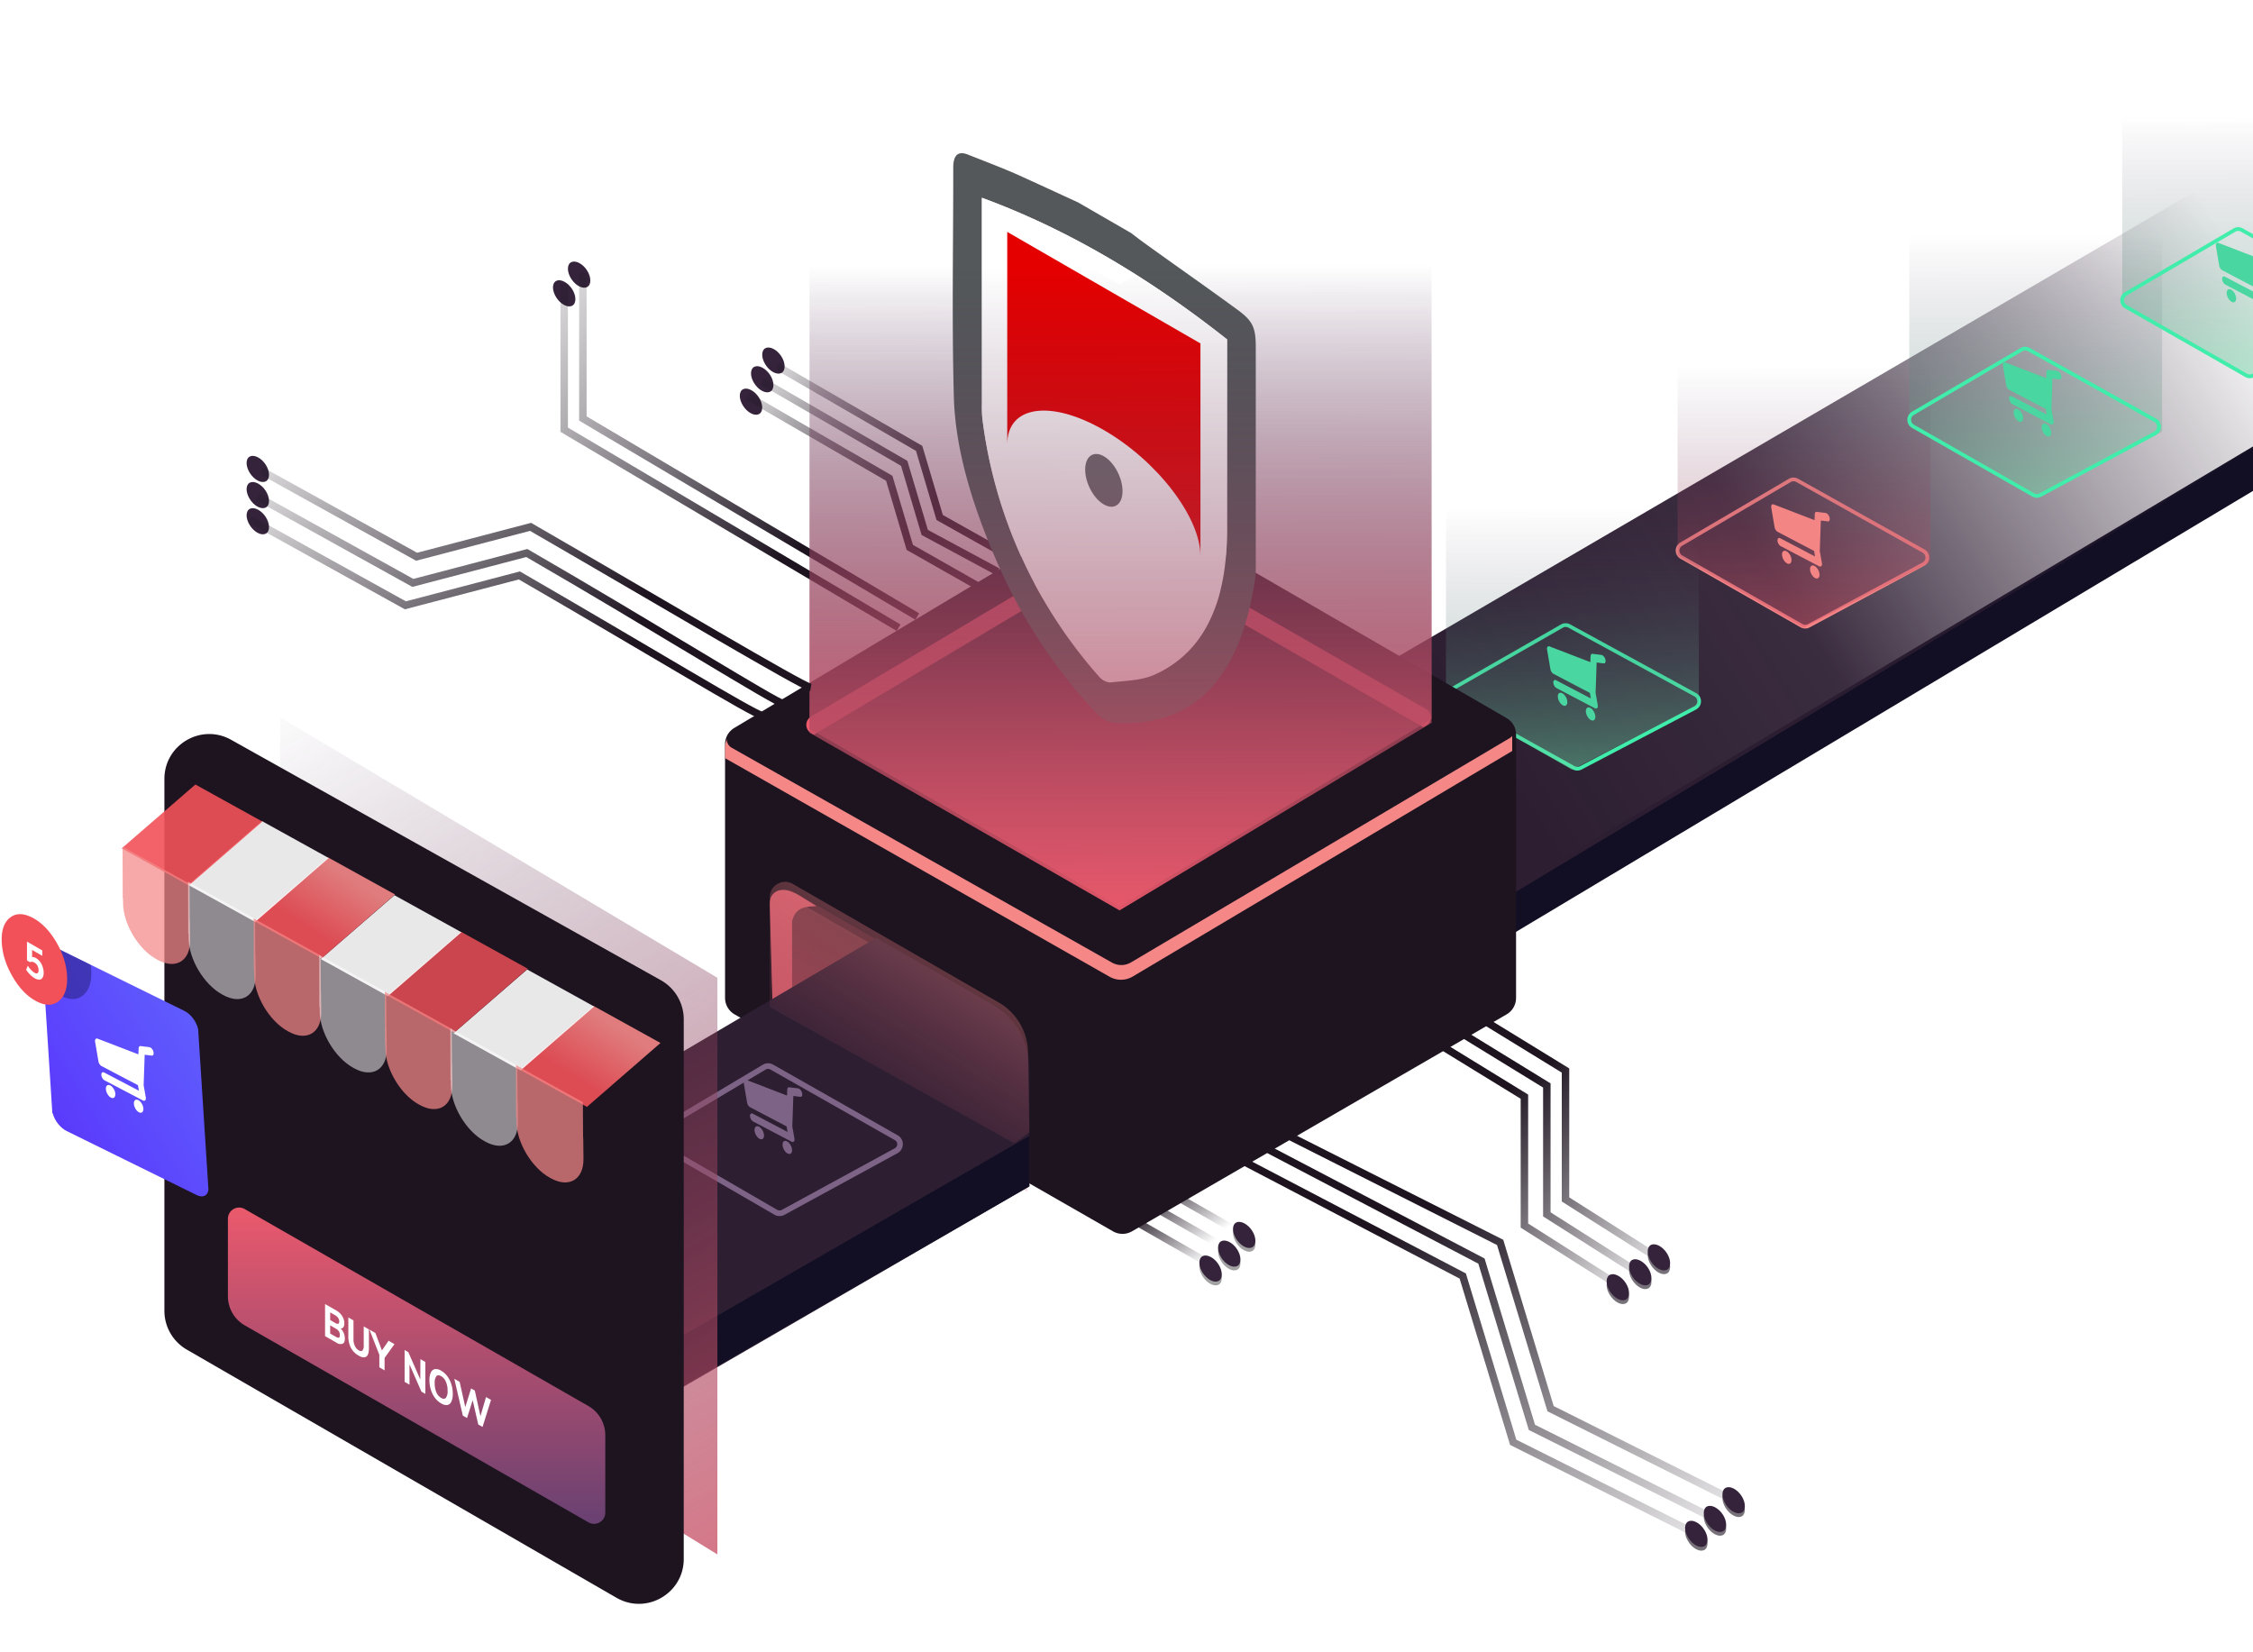 <svg width="603" height="442" viewBox="0 0 603 442" fill="none" xmlns="http://www.w3.org/2000/svg"><path fill-rule="evenodd" clip-rule="evenodd" d="M66 137.937c0 1.705 1.343 3.836 3 4.689 1.657.852 3 .213 3-1.563s-1.343-3.837-3-4.689c-1.657-.852-3-.213-3 1.563zm0-7c0 1.705 1.343 3.836 3 4.689 1.657.852 3 .213 3-1.563s-1.343-3.837-3-4.689c-1.657-.852-3-.213-3 1.563zm0-7c0 1.705 1.343 3.836 3 4.689 1.657.852 3 .213 3-1.563s-1.343-3.837-3-4.689c-1.657-.852-3-.213-3 1.563zm82-47c0 1.706 1.343 3.836 3 4.69 1.657.851 3 .212 3-1.564s-1.343-3.837-3-4.69c-1.657-.851-3-.212-3 1.564zm4-5c0 1.706 1.343 3.836 3 4.69 1.657.851 3 .212 3-1.564s-1.343-3.837-3-4.69c-1.657-.851-3-.212-3 1.564zm46 34c0 1.705 1.343 3.836 3 4.689 1.657.852 3 .213 3-1.563s-1.343-3.837-3-4.689c-1.657-.852-3-.213-3 1.563zm3-6c0 1.705 1.343 3.836 3 4.689 1.657.852 3 .213 3-1.563s-1.343-3.837-3-4.69c-1.657-.851-3-.212-3 1.564zm3-5c0 1.706 1.343 3.836 3 4.69 1.657.851 3 .212 3-1.564s-1.343-3.837-3-4.69c-1.657-.851-3-.212-3 1.564z" fill="#34233A"/><path d="M634 112.832V101L383 250.653V263l251-150.168z" fill="#120F24"/><path d="M628.992 27L349 190.4l34.555 61.6L642 96.585 628.992 27z" fill="url(#paint0_linear)"/><path d="M453.716 185.928l-33.726-18.393a2.001 2.001 0 00-1.951.02l-28.964 16.576c-1.351.773-1.339 2.726.021 3.483l32.083 17.86a2 2 0 001.901.024l30.607-16.043c1.416-.742 1.432-2.762.029-3.527z" stroke="#40EDAB"/><path d="M514.817 147.47l-33.808-18.91a1.998 1.998 0 00-1.988.02l-29.041 17.046c-1.326.779-1.315 2.7.02 3.462l32.161 18.362a1.997 1.997 0 001.938.025l30.689-16.498c1.391-.748 1.407-2.736.029-3.507z" stroke="#F38586"/><path d="M211.731 200.83l77.473 43.758a4.964 4.964 0 004.971-.051l77.156-45.68c1.638-.969 1.621-3.345-.031-4.29l-77.083-44.129a4.966 4.966 0 00-5.002.041l-77.531 46.055c-1.64.975-1.614 3.358.047 4.296z" fill="#1D1420"/><path opacity=".5" d="M387 186.672v-78.169l33.728 18.898L454.671 107v81.5L420.728 206 387 186.672z" fill="url(#paint1_linear)"/><path opacity=".5" d="M449 148.672V70.503l33.728 18.898L516.671 69v81.5L482.728 168 449 148.672z" fill="url(#paint2_linear)"/><g opacity=".5" filter="url(#filter0_f)"><path d="M511 113.672V35.503l33.728 18.898L578.671 34v81.5L544.728 133 511 113.672z" fill="url(#paint3_linear)"/></g><g opacity=".5" filter="url(#filter1_f)"><path d="M568 81.672V3.504l33.728 18.898L635.671 2v81.5L601.728 101 568 81.672z" fill="url(#paint4_linear)"/></g><path d="M200 106l38 22 5.5 18.5L262 157" stroke="url(#paint5_linear)" stroke-width="2"/><path d="M204 102l38 22 5.5 18.5L267 153" stroke="url(#paint6_linear)" stroke-width="2"/><path d="M208 98l38 22 5.5 18.5L272 150" stroke="url(#paint7_linear)" stroke-width="2"/><path d="M240.5 168L151 115V76" stroke="url(#paint8_linear)" stroke-width="2"/><path d="M245.5 165L156 112V73" stroke="url(#paint9_linear)" stroke-width="2"/><path d="M194.055 199.188v67.867c0 1.829.979 3.517 2.565 4.427l101.267 58.056a5.103 5.103 0 005.095-.011l100.234-58.042a5.101 5.101 0 002.546-4.415v-70.486c0-1.82-.97-3.503-2.546-4.415l-100.179-58.01a5.102 5.102 0 00-5.177.037l-101.322 60.613a5.102 5.102 0 00-2.483 4.379z" fill="#1D1420"/><path d="M296.974 261.401l-102.919-58.496v-2.913c0-1.751.988-3.353 2.554-4.139l206.848-2.565 1.277 3.526v4.168l-101.563 60.359a6.166 6.166 0 01-6.197.06z" fill="#F58787"/><path d="M195.833 200.117l101.77 57.492a5.098 5.098 0 005.109-.052l101.336-60.007c1.682-.996 1.664-3.437-.033-4.409l-101.26-57.981a5.102 5.102 0 00-5.141.042l-101.829 60.501c-1.685 1.001-1.659 3.45.048 4.414z" fill="#1D1420"/><path fill-rule="evenodd" clip-rule="evenodd" d="M217.82 196.625l-.725-.411c-1.702-.965-1.729-3.409-.048-4.411l79.974-47.669a5.102 5.102 0 015.154-.041l79.512 45.674c1.693.972 1.711 3.408.032 4.405l-.766.455-78.778-45.252a5.102 5.102 0 00-5.154.041l-79.201 47.209z" fill="#EE5A6C"/><path d="M216.665 195.067V28.857l82.979 46.493 83.508-50.192v167.267l-83.508 50.193-82.979-47.551z" fill="url(#paint10_linear)"/><path d="M288.51 54.15l14.22 8.21c1.16.88 2.32 1.8 3.48 2.63 8.32 6 16.66 11.81 25 17.91 4.17 3.06 4.89 4.81 4.89 10.19v57.68a29.219 29.219 0 01-.17 4.13c-4 26.92-16.52 39.9-37.84 38.54a7.4 7.4 0 01-4.42-2.33 140.989 140.989 0 01-27.14-41.44c-6.35-14.67-10.86-29.52-11.24-43.47-.56-20.7-.14-40.88-.16-61.3 0-3.4 1.29-4.55 3.87-3.55 4.15 1.64 8.29 3.22 12.45 5 5.66 2.53 11.36 5.2 17.06 7.8zm39.91 36.68C306.46 73.49 284.75 61 262.8 52.93v55.23a29.52 29.52 0 00.14 4A127.78 127.78 0 00294.06 181a4.438 4.438 0 003 1.68c4.07-.48 8.4-.49 12-2.11 12.32-5.57 19.36-17.94 19.35-38.77v-47c.01-1.33.01-2.6.01-3.97z" fill="#54585A"/><path d="M328.42 90.83v50.97c0 20.83-7 33.16-19.36 38.75-3.58 1.62-7.9 1.63-12 2.11a4.456 4.456 0 01-3-1.68 127.782 127.782 0 01-31.12-68.86 29.514 29.514 0 01-.14-4V52.93c21.95 8.07 43.66 20.56 65.62 37.9z" fill="#fff"/><path d="M321.29 91.91v56.88c0-10.36-11.57-25.45-25.85-33.69-14.28-8.24-25.86-6.53-25.86 3.83V62.06l51.71 29.85z" fill="#E50000"/><path d="M295.44 135c2.75 1.59 5 0 5-3.56s-2.24-7.74-5-9.33c-2.76-1.59-5 0-5 3.56s2.24 7.77 5 9.33z" fill="#696B6D"/><g filter="url(#filter2_f)"><path d="M216.665 196.095V29.623l82.979 46.494 83.508-50.192v167.528l-83.508 50.193-82.979-47.551z" fill="url(#paint11_linear)"/></g><path d="M206.177 242.356l.838 34.917L274.5 316l.388-32.057a15.722 15.722 0 00-7.875-13.815l-54.636-31.457c-2.797-1.61-6.278.459-6.2 3.685z" fill="url(#paint12_linear)"/><g opacity=".2" filter="url(#filter3_f)"><path d="M206.177 244.356l.838 34.917L275 319v-33.184a15.72 15.72 0 00-7.877-13.624l-54.746-31.521c-2.797-1.61-6.278.459-6.2 3.685z" fill="url(#paint13_linear)"/></g><path d="M212 246.5c1-4 4-3.833 6.5-4l-4-2.5c-4.473-2.875-6.905-1.901-7.957-.288-.51.781-.53 1.76-.504 2.693L207 277.5l5 2.5v-33.5z" fill="#CA5968"/><path fill-rule="evenodd" clip-rule="evenodd" d="M474.184 135.128c-.131.15-.171.39-.122.72l.889 5.207c.035.265.135.521.3.767.166.246.348.422.547.526l9.728 5.1.256 1.483-9.271-4.861c-.222-.117-.411-.117-.566-.003-.155.115-.225.321-.212.618.014.297.107.589.28.875.173.287.371.488.593.605l10.255 5.376c.246.129.451.113.615-.047.152-.167.204-.423.154-.768l-.578-3.261.28-8.162 1.862.237c.218.027.371-.059.459-.26.088-.2.097-.457.025-.77a1.96 1.96 0 00-.44-.829c-.211-.233-.419-.368-.627-.405l-2.378-.29a.375.375 0 00-.363.137c-.092.111-.145.264-.159.46l-.063 1.62L474.727 135c-.245-.085-.426-.041-.543.128zm11.456 16.339c-.351-.184-.642-.185-.874-.002-.231.183-.337.498-.317.943.02.446.161.893.421 1.341.261.448.567.764.918.949.351.184.642.181.874-.01.231-.19.336-.508.316-.954-.021-.446-.161-.889-.42-1.33-.261-.44-.566-.753-.918-.937zm-8.371-3.933c.231-.182.523-.182.874.002s.657.496.918.937c.259.441.4.885.42 1.33.02.446-.085.764-.317.954-.231.191-.522.194-.874.01-.351-.184-.657-.5-.917-.949-.261-.448-.401-.895-.421-1.341-.02-.445.085-.76.317-.943z" fill="#F38585"/><g filter="url(#filter4_f)"><path fill-rule="evenodd" clip-rule="evenodd" d="M536.184 97.129c-.131.149-.171.389-.122.719l.889 5.207c.035.265.135.521.3.767.166.246.348.422.547.526l9.728 5.1.256 1.483-9.271-4.861c-.222-.117-.411-.117-.566-.003-.155.115-.225.321-.212.618.014.297.107.589.28.875.173.287.371.488.593.605l10.255 5.376c.246.129.451.113.615-.047.152-.167.204-.423.154-.768l-.578-3.261.28-8.162 1.862.237c.218.027.371-.059.459-.26.088-.2.097-.457.025-.77a1.957 1.957 0 00-.44-.829c-.211-.233-.419-.368-.627-.405l-2.378-.29a.376.376 0 00-.363.137c-.092.111-.145.264-.159.46l-.063 1.62L536.727 97c-.245-.085-.426-.041-.543.129zm11.456 16.338c-.351-.184-.642-.185-.874-.002-.231.183-.337.498-.317.943.02.446.161.893.421 1.341.261.448.567.764.918.949.351.184.642.181.874-.01.231-.19.336-.508.316-.954-.021-.446-.161-.889-.42-1.33-.261-.44-.566-.753-.918-.937zm-8.371-3.933c.231-.182.523-.182.874.002s.657.496.918.937c.259.441.4.885.42 1.33.02.446-.085.764-.317.954-.231.191-.522.194-.874.01-.351-.184-.657-.5-.917-.949-.261-.448-.401-.895-.421-1.341-.02-.445.085-.76.317-.943z" fill="#49D6A0"/></g><g filter="url(#filter5_f)"><path fill-rule="evenodd" clip-rule="evenodd" d="M593.184 65.129c-.131.149-.171.389-.122.719l.889 5.207c.035.265.135.521.3.767.166.246.348.421.547.526l9.728 5.1.256 1.483-9.271-4.861c-.222-.117-.411-.117-.566-.003-.155.115-.225.32-.212.618.014.297.107.589.28.875.173.287.371.488.593.605l10.255 5.376c.246.129.451.113.615-.047.152-.167.204-.423.154-.768l-.578-3.26.28-8.163 1.862.237c.218.027.371-.06.459-.26.088-.2.097-.457.025-.77a1.958 1.958 0 00-.44-.829c-.211-.233-.419-.368-.627-.405l-2.378-.29a.376.376 0 00-.363.137c-.092.111-.145.264-.159.46l-.063 1.62L593.727 65c-.245-.085-.426-.041-.543.129zm11.456 16.338c-.351-.184-.642-.185-.874-.002-.231.183-.337.498-.317.943.02.446.161.893.421 1.341.261.448.567.764.918.949.351.184.642.18.874-.01.231-.19.336-.508.316-.954a2.874 2.874 0 00-.42-1.33c-.261-.44-.566-.753-.918-.937zm-8.371-3.933c.231-.183.523-.182.874.002s.657.496.918.937c.259.441.4.885.42 1.33.02.446-.085.764-.317.954-.231.191-.522.194-.874.01-.351-.184-.657-.5-.917-.949-.261-.448-.401-.895-.421-1.34-.02-.446.085-.76.317-.944z" fill="#49D6A0"/></g><path fill-rule="evenodd" clip-rule="evenodd" d="M414.184 173.128c-.131.15-.171.39-.122.72l.889 5.207c.035.265.135.521.3.767.166.246.348.422.547.526l9.728 5.1.256 1.483-9.271-4.861c-.222-.117-.411-.117-.566-.003-.155.115-.225.321-.212.618.014.297.107.589.28.875.173.287.371.488.593.605l10.255 5.376c.246.129.451.113.615-.047.152-.167.204-.423.154-.768l-.578-3.261.28-8.162 1.862.237c.218.027.371-.059.459-.26.088-.2.097-.457.025-.77a1.96 1.96 0 00-.44-.829c-.211-.233-.419-.368-.627-.405l-2.378-.29a.375.375 0 00-.363.137c-.092.111-.145.264-.159.46l-.063 1.62L414.727 173c-.245-.085-.426-.041-.543.128zm11.456 16.339c-.351-.184-.642-.185-.874-.002-.231.183-.337.498-.317.943.02.446.161.893.421 1.341.261.448.567.764.918.949.351.184.642.181.874-.01.231-.19.336-.508.316-.954-.021-.446-.161-.889-.42-1.33-.261-.44-.566-.753-.918-.937zm-8.371-3.933c.231-.182.523-.182.874.002s.657.496.918.937c.259.441.4.885.42 1.33.02.446-.085.764-.317.954-.231.191-.522.194-.874.01-.351-.184-.657-.5-.917-.949-.261-.448-.401-.895-.421-1.341-.02-.445.085-.76.317-.943z" fill="#49D6A0"/><path d="M234.5 251L96 332.5l72.5 47 107-62v-31.411a20 20 0 00-10.054-17.352L234.5 251z" fill="#2D1E32"/><path d="M167 366.5V380l108.5-62.5V304L167 366.5z" fill="#120F24"/><path d="M239.873 304.476l-33.318-18.902a1.998 1.998 0 00-2.01.021l-28.618 17.038c-1.312.781-1.3 2.684.021 3.449l31.693 18.355a2.003 2.003 0 001.96.025l30.243-16.491c1.376-.75 1.393-2.721.029-3.495z" stroke="#7D6486" stroke-width="1.5"/><path fill-rule="evenodd" clip-rule="evenodd" d="M199.184 289.128c-.131.15-.171.39-.122.72l.889 5.207c.035.265.135.521.3.767.166.246.348.422.547.526l9.728 5.1.256 1.483-9.271-4.861c-.222-.117-.411-.117-.566-.003-.155.115-.225.321-.212.618.014.297.107.589.28.875.173.287.371.488.593.605l10.255 5.376c.246.129.451.113.615-.047.152-.167.204-.423.154-.768l-.578-3.261.28-8.162 1.862.237c.218.027.371-.059.459-.26.088-.2.097-.457.025-.77a1.96 1.96 0 00-.44-.829c-.211-.233-.419-.368-.627-.405l-2.378-.29a.375.375 0 00-.363.137c-.092.111-.145.264-.159.46l-.063 1.62L199.727 289c-.245-.085-.426-.041-.543.128zm11.456 16.339c-.351-.184-.642-.185-.874-.002-.231.183-.337.498-.317.943.02.446.161.893.421 1.341.261.448.567.764.918.949.351.184.642.181.874-.01.231-.19.336-.508.316-.954-.021-.446-.161-.889-.42-1.33-.261-.44-.566-.753-.918-.937zm-8.371-3.933c.231-.182.523-.182.874.002s.657.496.918.937c.259.441.4.885.42 1.33.02.446-.085.764-.317.954-.231.191-.522.194-.874.01-.351-.184-.657-.5-.917-.949-.261-.448-.401-.895-.421-1.341-.02-.445.085-.76.317-.943z" fill="#7D6486"/><g filter="url(#filter6_f)"><path d="M75 192v152.08L192 416V261.672L75 192z" fill="url(#paint14_linear)"/></g><path d="M44 208.463v142.342a12 12 0 006 10.392l114.999 66.408c8 4.62 18.001-1.154 18.001-10.392V272.796c0-4.345-2.349-8.351-6.141-10.472l-115-64.334c-8-4.474-17.859 1.308-17.859 10.473z" fill="#1D1420"/><path opacity=".9" fill-rule="evenodd" clip-rule="evenodd" d="M139.128 286.295l19.725-17.083 17.919 9.914-19.683 17.106-17.961-9.937z" fill="url(#paint15_linear)"/><path opacity=".9" fill-rule="evenodd" clip-rule="evenodd" d="M121.371 276.539l19.724-17.082 17.92 9.913-19.683 17.106-17.961-9.937z" fill="#fff"/><path opacity=".9" fill-rule="evenodd" clip-rule="evenodd" d="M103.608 266.424l19.725-17.082 17.919 9.914-19.683 17.105-17.961-9.937z" fill="#DD4B53"/><path opacity=".9" fill-rule="evenodd" clip-rule="evenodd" d="M85.851 256.669l19.725-17.083 17.919 9.913-19.683 17.106-17.96-9.936z" fill="#fff"/><path opacity=".9" fill-rule="evenodd" clip-rule="evenodd" d="M68.089 246.554l19.724-17.082 17.92 9.914-19.683 17.105-17.961-9.937z" fill="url(#paint16_linear)"/><path opacity=".9" fill-rule="evenodd" clip-rule="evenodd" d="M50.332 236.798l19.724-17.082 17.92 9.914-19.683 17.105-17.961-9.937z" fill="#fff"/><path opacity=".9" fill-rule="evenodd" clip-rule="evenodd" d="M32.575 227.043l19.724-17.083 17.92 9.913-19.683 17.106-17.961-9.936z" fill="#F25159"/><path opacity=".719" fill-rule="evenodd" clip-rule="evenodd" d="M32.845 240.387l-.04-13.807 17.92 9.913.053 9.097c.03.335.049.667.052.995l.053 5.08c.058 5.551-3.873 7.891-8.736 5.201l-.277-.153c-4.863-2.691-8.883-9.434-8.932-14.985l-.011-1.295-.082-.046z" fill="#F58787"/><path opacity=".5" fill-rule="evenodd" clip-rule="evenodd" d="M50.385 249.796l-.04-13.809 17.92 9.914.054 9.096c.03.336.049.668.052.996l.053 5.08c.059 5.551-3.873 7.891-8.736 5.2l-.277-.153c-4.863-2.69-8.882-9.433-8.931-14.984l-.012-1.295-.083-.045z" fill="#fff"/><path opacity=".719" fill-rule="evenodd" clip-rule="evenodd" d="M67.933 259.608l-.04-13.808 17.92 9.914.053 9.096c.03.336.05.668.052.996l.054 5.08c.058 5.551-3.873 7.891-8.736 5.2l-.277-.153c-4.863-2.69-8.883-9.433-8.932-14.984l-.011-1.295-.083-.046z" fill="#F58787"/><path opacity=".5" fill-rule="evenodd" clip-rule="evenodd" d="M85.481 269.421l-.04-13.809 17.92 9.914.053 9.096c.031.336.049.668.053.996l.053 5.08c.058 5.551-3.873 7.891-8.736 5.2l-.277-.153c-4.863-2.69-8.882-9.433-8.931-14.984l-.012-1.295-.083-.045z" fill="#fff"/><path opacity=".719" fill-rule="evenodd" clip-rule="evenodd" d="M103.029 279.233l-.04-13.808 17.919 9.913.054 9.097c.031.335.049.668.052.996l.053 5.079c.059 5.551-3.873 7.891-8.736 5.201l-.277-.153c-4.863-2.691-8.882-9.434-8.931-14.984l-.012-1.295-.082-.046z" fill="#F58787"/><path opacity=".5" fill-rule="evenodd" clip-rule="evenodd" d="M120.577 289.045l-.04-13.808 17.919 9.914.054 9.096c.03.336.049.668.052.996l.054 5.08c.058 5.551-3.874 7.891-8.737 5.2l-.277-.153c-4.863-2.69-8.882-9.433-8.931-14.984l-.011-1.295-.083-.046z" fill="#fff"/><path opacity=".719" fill-rule="evenodd" clip-rule="evenodd" d="M138.125 298.858l-.04-13.808 17.919 9.913.054 9.097c.031.335.049.668.052.996l.054 5.079c.058 5.551-3.874 7.891-8.737 5.201l-.276-.153c-4.863-2.691-8.883-9.434-8.932-14.984l-.011-1.295-.083-.046z" fill="#F58787"/><path d="M61 326.177c0-2.305 2.492-3.749 4.492-2.603l91.983 52.714a9 9 0 014.525 7.809v20.726c0 2.305-2.491 3.749-4.491 2.603l-91.984-52.714A9 9 0 0161 346.903v-20.726z" fill="url(#paint17_linear)"/><path fill-rule="evenodd" clip-rule="evenodd" d="M11.36 254.75c.236-1.539 1.526-2.146 3.174-1.339l34.85 17.147c1.657.811 3.136 2.796 3.608 4.692l.033.046.053.831 2.667 41.552.055.861-.028-.046c-.236 1.538-1.48 2.142-3.127 1.336l-34.826-17.149c-1.657-.811-3.218-2.791-3.69-4.687l-.114-.041-.054-.831-2.667-41.553-.055-.86.122.041z" fill="url(#paint18_linear)"/><path fill-rule="evenodd" clip-rule="evenodd" d="M25.575 278.1c-.13.15-.17.389-.121.719l.889 5.208c.034.265.134.521.3.767.165.246.348.421.547.526l9.727 5.1.257 1.482-9.271-4.86c-.223-.117-.412-.118-.566-.003-.155.114-.226.321-.212.617.013.298.107.589.28.876.173.286.37.488.593.604l10.255 5.376c.246.129.45.114.615-.047.152-.166.203-.422.153-.767l-.577-3.261.28-8.162 1.861.236c.219.028.372-.059.46-.259.088-.2.096-.457.025-.77a1.957 1.957 0 00-.44-.829c-.21-.234-.42-.369-.627-.405l-2.379-.29a.376.376 0 00-.362.136c-.092.112-.145.265-.16.461l-.062 1.62-10.921-4.203c-.245-.085-.426-.042-.544.128zm11.457 16.338c-.351-.184-.643-.184-.874-.001-.232.183-.337.497-.317.943.02.445.16.892.42 1.341.261.448.567.764.918.948.352.185.643.181.874-.009.232-.191.337-.509.317-.955a2.874 2.874 0 00-.42-1.329c-.261-.441-.567-.753-.918-.938zm-8.372-3.932c.232-.183.523-.182.875.002.35.184.656.496.917.937.26.441.4.884.42 1.33.02.446-.085.763-.316.954-.232.191-.523.194-.874.01-.351-.185-.657-.501-.917-.949-.261-.448-.402-.895-.422-1.341-.02-.445.086-.76.317-.943z" fill="#fff"/><path opacity=".391" fill-rule="evenodd" clip-rule="evenodd" d="M11.75 262.657l-.455-7.087-.056-.861.122.041c.236-1.539 1.526-2.146 3.174-1.34l9.743 4.794c.072.522.128 1.044.152 1.567.14 3.084-.59 5.285-2.19 6.603-1.6 1.319-3.616 1.341-6.046.067-1.622-.851-3.102-2.119-4.444-3.784z" fill="#101148"/><path fill-rule="evenodd" clip-rule="evenodd" d="M8.704 245.603c-2.43-1.274-4.447-1.278-6.05-.011-1.601 1.267-2.333 3.443-2.193 6.527.14 3.083 1.112 6.177 2.914 9.279 1.802 3.102 3.918 5.291 6.348 6.565 2.43 1.274 4.446 1.252 6.045-.067 1.6-1.318 2.331-3.519 2.19-6.603-.14-3.084-1.11-6.152-2.91-9.202-1.799-3.051-3.914-5.214-6.344-6.488z" fill="#F25159"/><g opacity=".4" filter="url(#filter7_f)"><path d="M206.001 240.156V269.5L271.5 306l4-3-.352-21.357a15.721 15.721 0 00-7.875-13.366l-55.07-31.706c-2.758-1.588-6.202.402-6.202 3.585z" fill="url(#paint19_linear)"/></g><g filter="url(#filter8_f)"><path d="M576.817 112.47l-33.808-18.91a2 2 0 00-1.989.02l-29.041 17.046c-1.326.779-1.314 2.7.021 3.462l32.16 18.362a1.999 1.999 0 001.939.025l30.689-16.498c1.391-.748 1.407-2.736.029-3.507z" stroke="#40EDAB"/></g><g filter="url(#filter9_f)"><path d="M633.817 80.47l-33.808-18.91a2 2 0 00-1.989.02l-29.041 17.046c-1.326.778-1.314 2.7.021 3.462l32.16 18.362a1.999 1.999 0 001.939.025l30.689-16.498c1.391-.748 1.407-2.737.029-3.507z" stroke="#40EDAB"/></g><path d="M454 410.5L405 386l-13.5-44.5-65-34" stroke="url(#paint20_linear)" stroke-width="2"/><g opacity=".6" filter="url(#filter10_f)"><path fill-rule="evenodd" clip-rule="evenodd" d="M451 409.937c0 1.705 1.343 3.836 3 4.689 1.657.852 3 .213 3-1.563s-1.343-3.837-3-4.689c-1.657-.852-3-.213-3 1.563z" fill="#1D1420"/></g><g opacity=".6" filter="url(#filter11_f)"><path fill-rule="evenodd" clip-rule="evenodd" d="M456 405.937c0 1.705 1.343 3.836 3 4.689 1.657.852 3 .213 3-1.563s-1.343-3.837-3-4.689c-1.657-.852-3-.213-3 1.563z" fill="#1D1420"/></g><g opacity=".6" filter="url(#filter12_f)"><path fill-rule="evenodd" clip-rule="evenodd" d="M461 400.937c0 1.705 1.343 3.836 3 4.689 1.657.852 3 .213 3-1.563s-1.343-3.837-3-4.689c-1.657-.852-3-.213-3 1.563z" fill="#1D1420"/></g><g opacity=".6" filter="url(#filter13_f)"><path fill-rule="evenodd" clip-rule="evenodd" d="M430 343.937c0 1.705 1.343 3.836 3 4.689 1.657.852 3 .213 3-1.563s-1.343-3.837-3-4.689c-1.657-.852-3-.213-3 1.563z" fill="#1D1420"/></g><g opacity=".6" filter="url(#filter14_f)"><path fill-rule="evenodd" clip-rule="evenodd" d="M436 339.937c0 1.705 1.343 3.836 3 4.689 1.657.852 3 .213 3-1.563s-1.343-3.837-3-4.689c-1.657-.852-3-.213-3 1.563z" fill="#1D1420"/></g><g opacity=".6" filter="url(#filter15_f)"><path fill-rule="evenodd" clip-rule="evenodd" d="M441 335.937c0 1.705 1.343 3.836 3 4.689 1.657.852 3 .213 3-1.563s-1.343-3.837-3-4.689c-1.657-.852-3-.213-3 1.563z" fill="#1D1420"/></g><path fill-rule="evenodd" clip-rule="evenodd" d="M451 408.937c0 1.705 1.343 3.836 3 4.689 1.657.852 3 .213 3-1.563s-1.343-3.837-3-4.689c-1.657-.852-3-.213-3 1.563z" fill="#34233A"/><path d="M459 406.5L410 382l-13.5-44.5-63-33" stroke="url(#paint21_linear)" stroke-width="2"/><path d="M464 401.5L415 377l-13.5-44.5-59.5-30" stroke="url(#paint22_linear)" stroke-width="2"/><path d="M392 277l22 13.5V325l26 16.5" stroke="url(#paint23_linear)" stroke-width="2"/><path d="M397 273l22 13.5V321l26 16.5" stroke="url(#paint24_linear)" stroke-width="2"/><path d="M386 280l22 13.5V328l26 16.5" stroke="url(#paint25_linear)" stroke-width="2"/><path fill-rule="evenodd" clip-rule="evenodd" d="M456 404.937c0 1.705 1.343 3.836 3 4.689 1.657.852 3 .213 3-1.563s-1.343-3.837-3-4.689c-1.657-.852-3-.213-3 1.563zm5-5c0 1.705 1.343 3.836 3 4.689 1.657.852 3 .213 3-1.563s-1.343-3.837-3-4.689c-1.657-.852-3-.213-3 1.563zm-31-57c0 1.705 1.343 3.836 3 4.689 1.657.852 3 .213 3-1.563s-1.343-3.837-3-4.689c-1.657-.852-3-.213-3 1.563zm6-4c0 1.705 1.343 3.836 3 4.689 1.657.852 3 .213 3-1.563s-1.343-3.837-3-4.689c-1.657-.852-3-.213-3 1.563zm5-4c0 1.705 1.343 3.836 3 4.689 1.657.852 3 .213 3-1.563s-1.343-3.837-3-4.689c-1.657-.852-3-.213-3 1.563z" fill="#34233A"/><path d="M305 327.5l21 12" stroke="url(#paint26_linear)" stroke-width="2"/><path d="M307 322l21 12" stroke="url(#paint27_linear)" stroke-width="2"/><path d="M311 318l21 12" stroke="url(#paint28_linear)" stroke-width="2"/><g opacity=".4" filter="url(#filter16_f)"><path fill-rule="evenodd" clip-rule="evenodd" d="M321 338.937c0 1.705 1.343 3.836 3 4.689 1.657.852 3 .213 3-1.563s-1.343-3.837-3-4.689c-1.657-.852-3-.213-3 1.563z" fill="#181718"/></g><g opacity=".4" filter="url(#filter17_f)"><path fill-rule="evenodd" clip-rule="evenodd" d="M330 329.937c0 1.705 1.343 3.836 3 4.689 1.657.852 3 .213 3-1.563s-1.343-3.837-3-4.689c-1.657-.852-3-.213-3 1.563z" fill="#181718"/></g><g opacity=".4" filter="url(#filter18_f)"><path fill-rule="evenodd" clip-rule="evenodd" d="M326 334.937c0 1.705 1.343 3.836 3 4.689 1.657.852 3 .213 3-1.563s-1.343-3.837-3-4.689c-1.657-.852-3-.213-3 1.563z" fill="#181718"/></g><path fill-rule="evenodd" clip-rule="evenodd" d="M321 337.937c0 1.705 1.343 3.836 3 4.689 1.657.852 3 .213 3-1.563s-1.343-3.837-3-4.689c-1.657-.852-3-.213-3 1.563zm9-9c0 1.705 1.343 3.836 3 4.689 1.657.852 3 .213 3-1.563s-1.343-3.837-3-4.689c-1.657-.852-3-.213-3 1.563zm-4 5c0 1.705 1.343 3.836 3 4.689 1.657.852 3 .213 3-1.563s-1.343-3.837-3-4.689c-1.657-.852-3-.213-3 1.563z" fill="#34233A"/><path d="M204 191.5c-2.4-.4-30.667-17.667-65-37.5l-30.5 8L67 139" stroke="url(#paint29_linear)" stroke-width="2"/><path d="M210 188.5c-2.4-.4-34.667-20.667-69-40.5l-30.5 8L69 133" stroke="url(#paint30_linear)" stroke-width="2"/><path d="M217 184c-2.4-.4-40.667-23.167-75-43l-30.5 8L70 126" stroke="url(#paint31_linear)" stroke-width="2"/><path d="M92 356.76c.2.475.301.985.3 1.5 0 .72-.2 1.17-.6 1.36a1.837 1.837 0 01-1.7-.32l-3-1.72V349l3 1.71a4.467 4.467 0 011.58 1.5 3.64 3.64 0 01.58 2c.016.352-.075.7-.26 1a.778.778 0 01-.74.31c.36.353.646.774.84 1.24zm-3.63-3.49l1.35.78a1.078 1.078 0 00.8.22c.18-.06.27-.26.27-.61a1.64 1.64 0 00-.27-.93 2.263 2.263 0 00-.8-.72l-1.35-.78v2.04zm2.33 4.72c.18-.08.26-.3.26-.67a1.74 1.74 0 00-.26-1 2.221 2.221 0 00-.82-.74l-1.51-.88v2.19l1.51.87c.38.23.65.3.82.23zm3.23 2.74a6.52 6.52 0 01-.7-3.15v-5l1.38.8v5.1a3.93 3.93 0 00.39 1.77c.212.469.56.863 1 1.13.45.25.79.27 1 .05a1.9 1.9 0 00.35-1.35v-5.1l1.39.8v5c0 1.18-.24 2-.71 2.29-.47.29-1.15.27-2-.25a5.196 5.196 0 01-2.1-2.09zm11.65-1l-2.65 3.7v3.32l-1.4-.82v-3.35l-2.65-6.75 1.59.92 1.75 4.66 1.78-2.6 1.58.92zm6.94 4.01l1.32.76v8.54l-1.05-.6-3.19-7.29v5.43l-1.31-.76v-8.53l1 .6 3.2 7.28.03-5.43zm3.89 10.36a7.078 7.078 0 01-1.09-2.16 8.287 8.287 0 01-.38-2.55 4.656 4.656 0 01.38-2.09c.094-.227.242-.427.432-.583.191-.155.417-.261.658-.307a2.58 2.58 0 011.66.42c.645.38 1.206.887 1.65 1.49a7 7 0 011.08 2.15c.26.818.388 1.672.38 2.53a4.772 4.772 0 01-.38 2.11 1.498 1.498 0 01-1.08.91 2.51 2.51 0 01-1.65-.44 5.325 5.325 0 01-1.66-1.48zm2.92 0a2.849 2.849 0 00.46-1.91 5.73 5.73 0 00-.46-2.42 3.064 3.064 0 00-1.26-1.47c-.54-.31-1-.31-1.27 0a2.89 2.89 0 00-.45 1.9 6 6 0 00.45 2.44 3.118 3.118 0 001.27 1.48c.54.307.96.3 1.26-.02zm10.75-.22l1.34.77-2.27 7.23-1.15-.65-1.49-6.51-1.51 4.78-1.13-.65-2.28-9.86 1.43.83 1.51 6.76 1.55-5 1 .56 1.51 6.86 1.49-5.12zM10.69 257.35c.318.415.561.882.72 1.38.179.511.273 1.048.28 1.59a2.53 2.53 0 01-.3 1.34 1.007 1.007 0 01-.87.51 2.53 2.53 0 01-1.31-.4 6.053 6.053 0 01-1.21-1 6.102 6.102 0 01-1-1.25l.45-1.09a5.56 5.56 0 001.74 1.87c.75.43 1.13.21 1.13-.68.004-.41-.1-.813-.3-1.17a2.108 2.108 0 00-.79-.83 1.563 1.563 0 00-.64-.21 1.077 1.077 0 00-.57.1l-.8-.46V252l4.11 2.37v1.44l-2.74-1.58v1.91c.353-.039.707.05 1 .25.43.24.804.567 1.1.96z" fill="#fff"/><defs><linearGradient id="paint31_linear" x1="166.5" y1="163" x2="108.387" y2="78.416" gradientUnits="userSpaceOnUse"><stop stop-color="#1D1420"/><stop offset="1" stop-color="#1D1420" stop-opacity="0"/></linearGradient><linearGradient id="paint13_linear" x1="251.5" y1="252" x2="221.5" y2="301" gradientUnits="userSpaceOnUse"><stop stop-color="#F38585"/><stop offset="1" stop-color="#BE4C60"/></linearGradient><linearGradient id="paint30_linear" x1="165.5" y1="170" x2="107.387" y2="85.416" gradientUnits="userSpaceOnUse"><stop stop-color="#1D1420"/><stop offset="1" stop-color="#1D1420" stop-opacity="0"/></linearGradient><linearGradient id="paint29_linear" x1="163.5" y1="176" x2="105.387" y2="91.416" gradientUnits="userSpaceOnUse"><stop stop-color="#1D1420"/><stop offset="1" stop-color="#1D1420" stop-opacity="0"/></linearGradient><linearGradient id="paint28_linear" x1="308.5" y1="314.5" x2="320.504" y2="333.586" gradientUnits="userSpaceOnUse"><stop stop-color="#1D1420"/><stop offset="1" stop-color="#1D1420" stop-opacity="0"/></linearGradient><linearGradient id="paint27_linear" x1="304.5" y1="318.5" x2="316.504" y2="337.586" gradientUnits="userSpaceOnUse"><stop stop-color="#1D1420"/><stop offset="1" stop-color="#1D1420" stop-opacity="0"/></linearGradient><linearGradient id="paint26_linear" x1="302.5" y1="324" x2="314.504" y2="343.086" gradientUnits="userSpaceOnUse"><stop stop-color="#1D1420"/><stop offset="1" stop-color="#1D1420" stop-opacity="0"/></linearGradient><linearGradient id="paint25_linear" x1="404.071" y1="291.272" x2="454.328" y2="330.987" gradientUnits="userSpaceOnUse"><stop stop-color="#1D1420"/><stop offset="1" stop-color="#1D1420" stop-opacity="0"/></linearGradient><linearGradient id="paint24_linear" x1="415.071" y1="284.272" x2="465.328" y2="323.987" gradientUnits="userSpaceOnUse"><stop stop-color="#1D1420"/><stop offset="1" stop-color="#1D1420" stop-opacity="0"/></linearGradient><linearGradient id="paint23_linear" x1="410.071" y1="288.272" x2="460.328" y2="327.987" gradientUnits="userSpaceOnUse"><stop stop-color="#1D1420"/><stop offset="1" stop-color="#1D1420" stop-opacity="0"/></linearGradient><linearGradient id="paint22_linear" x1="387.929" y1="319.801" x2="464.433" y2="419.912" gradientUnits="userSpaceOnUse"><stop stop-color="#1D1420"/><stop offset="1" stop-color="#1D1420" stop-opacity="0"/></linearGradient><linearGradient id="paint21_linear" x1="380.747" y1="322.325" x2="459.601" y2="425.351" gradientUnits="userSpaceOnUse"><stop stop-color="#1D1420"/><stop offset="1" stop-color="#1D1420" stop-opacity="0"/></linearGradient><linearGradient id="paint20_linear" x1="374.5" y1="325.5" x2="454" y2="430" gradientUnits="userSpaceOnUse"><stop stop-color="#1D1420"/><stop offset="1" stop-color="#1D1420" stop-opacity="0"/></linearGradient><linearGradient id="paint19_linear" x1="251.501" y1="248" x2="221.501" y2="297" gradientUnits="userSpaceOnUse"><stop stop-color="#F38585"/><stop offset="1" stop-color="#BE4C60" stop-opacity="0"/></linearGradient><linearGradient id="paint18_linear" x1="77.939" y1="287.154" x2="16.83" y2="324.661" gradientUnits="userSpaceOnUse"><stop stop-color="#6167FE"/><stop offset="1" stop-color="#5932FC"/></linearGradient><linearGradient id="paint17_linear" x1="111.5" y1="321" x2="111.5" y2="410" gradientUnits="userSpaceOnUse"><stop stop-color="#EE5A6C"/><stop offset="1" stop-color="#654072"/></linearGradient><linearGradient id="paint16_linear" x1="85.469" y1="229.893" x2="76.046" y2="244.517" gradientUnits="userSpaceOnUse"><stop stop-color="#F58787"/><stop offset="1" stop-color="#F25159"/></linearGradient><linearGradient id="paint15_linear" x1="156.508" y1="269.634" x2="147.086" y2="284.257" gradientUnits="userSpaceOnUse"><stop stop-color="#F58787"/><stop offset="1" stop-color="#F25159"/></linearGradient><linearGradient id="paint14_linear" x1="267.348" y1="527.183" x2="72.335" y2="185.816" gradientUnits="userSpaceOnUse"><stop offset=".151" stop-color="#EE5A6C"/><stop offset="1" stop-color="#482E51" stop-opacity="0"/></linearGradient><linearGradient id="paint0_linear" x1="406" y1="214.5" x2="609.5" y2="85.5" gradientUnits="userSpaceOnUse"><stop stop-color="#2D1E32"/><stop offset=".375" stop-color="#2D1E32" stop-opacity=".934"/><stop offset="1" stop-color="#2D1E32" stop-opacity="0"/></linearGradient><linearGradient id="paint1_linear" x1="420.835" y1="221.478" x2="420.707" y2="136.091" gradientUnits="userSpaceOnUse"><stop offset=".107" stop-color="#6CE8AB"/><stop offset="1" stop-color="#482E51" stop-opacity="0"/></linearGradient><linearGradient id="paint2_linear" x1="482.835" y1="183.478" x2="482.707" y2="98.091" gradientUnits="userSpaceOnUse"><stop offset=".107" stop-color="#EE5A6C"/><stop offset="1" stop-color="#482E51" stop-opacity="0"/></linearGradient><linearGradient id="paint3_linear" x1="544.835" y1="148.478" x2="544.707" y2="63.091" gradientUnits="userSpaceOnUse"><stop offset=".107" stop-color="#6CE8AB"/><stop offset="1" stop-color="#482E51" stop-opacity="0"/></linearGradient><linearGradient id="paint4_linear" x1="601.835" y1="116.478" x2="601.707" y2="31.091" gradientUnits="userSpaceOnUse"><stop offset=".107" stop-color="#6CE8AB"/><stop offset="1" stop-color="#482E51" stop-opacity="0"/></linearGradient><linearGradient id="paint5_linear" x1="243.672" y1="141.943" x2="187.489" y2="103.847" gradientUnits="userSpaceOnUse"><stop stop-color="#1D1420"/><stop offset="1" stop-color="#1D1420" stop-opacity="0"/></linearGradient><linearGradient id="paint6_linear" x1="247.672" y1="137.943" x2="191.489" y2="99.847" gradientUnits="userSpaceOnUse"><stop stop-color="#1D1420"/><stop offset="1" stop-color="#1D1420" stop-opacity="0"/></linearGradient><linearGradient id="paint7_linear" x1="251.672" y1="133.943" x2="195.489" y2="95.847" gradientUnits="userSpaceOnUse"><stop stop-color="#1D1420"/><stop offset="1" stop-color="#1D1420" stop-opacity="0"/></linearGradient><linearGradient id="paint8_linear" x1="214.042" y1="140.838" x2="122.579" y2="91.209" gradientUnits="userSpaceOnUse"><stop stop-color="#1D1420"/><stop offset="1" stop-color="#1D1420" stop-opacity="0"/></linearGradient><linearGradient id="paint9_linear" x1="219.042" y1="137.838" x2="127.579" y2="88.209" gradientUnits="userSpaceOnUse"><stop stop-color="#1D1420"/><stop offset="1" stop-color="#1D1420" stop-opacity="0"/></linearGradient><linearGradient id="paint10_linear" x1="299.908" y1="280.698" x2="299.592" y2="70.624" gradientUnits="userSpaceOnUse"><stop offset=".107" stop-color="#EE5A6C"/><stop offset="1" stop-color="#482E51" stop-opacity="0"/></linearGradient><linearGradient id="paint11_linear" x1="299.909" y1="281.726" x2="299.592" y2="71.651" gradientUnits="userSpaceOnUse"><stop offset=".151" stop-color="#EE5A6C"/><stop offset="1" stop-color="#482E51" stop-opacity="0"/></linearGradient><linearGradient id="paint12_linear" x1="251.5" y1="250" x2="221.5" y2="299" gradientUnits="userSpaceOnUse"><stop stop-color="#1D1420"/><stop offset="1" stop-color="#BE4C60"/></linearGradient><filter id="filter1_f" x="566" y="0" width="71.671" height="103" filterUnits="userSpaceOnUse" color-interpolation-filters="sRGB"><feFlood flood-opacity="0" result="BackgroundImageFix"/><feBlend in="SourceGraphic" in2="BackgroundImageFix" result="shape"/><feGaussianBlur stdDeviation="1" result="effect1_foregroundBlur"/></filter><filter id="filter18_f" x="322" y="329" width="14" height="15" filterUnits="userSpaceOnUse" color-interpolation-filters="sRGB"><feFlood flood-opacity="0" result="BackgroundImageFix"/><feBlend in="SourceGraphic" in2="BackgroundImageFix" result="shape"/><feGaussianBlur stdDeviation="2" result="effect1_foregroundBlur"/></filter><filter id="filter17_f" x="326" y="324" width="14" height="15" filterUnits="userSpaceOnUse" color-interpolation-filters="sRGB"><feFlood flood-opacity="0" result="BackgroundImageFix"/><feBlend in="SourceGraphic" in2="BackgroundImageFix" result="shape"/><feGaussianBlur stdDeviation="2" result="effect1_foregroundBlur"/></filter><filter id="filter16_f" x="317" y="333" width="14" height="15" filterUnits="userSpaceOnUse" color-interpolation-filters="sRGB"><feFlood flood-opacity="0" result="BackgroundImageFix"/><feBlend in="SourceGraphic" in2="BackgroundImageFix" result="shape"/><feGaussianBlur stdDeviation="2" result="effect1_foregroundBlur"/></filter><filter id="filter15_f" x="438" y="331" width="12" height="13" filterUnits="userSpaceOnUse" color-interpolation-filters="sRGB"><feFlood flood-opacity="0" result="BackgroundImageFix"/><feBlend in="SourceGraphic" in2="BackgroundImageFix" result="shape"/><feGaussianBlur stdDeviation="1.5" result="effect1_foregroundBlur"/></filter><filter id="filter14_f" x="433" y="335" width="12" height="13" filterUnits="userSpaceOnUse" color-interpolation-filters="sRGB"><feFlood flood-opacity="0" result="BackgroundImageFix"/><feBlend in="SourceGraphic" in2="BackgroundImageFix" result="shape"/><feGaussianBlur stdDeviation="1.5" result="effect1_foregroundBlur"/></filter><filter id="filter13_f" x="427" y="339" width="12" height="13" filterUnits="userSpaceOnUse" color-interpolation-filters="sRGB"><feFlood flood-opacity="0" result="BackgroundImageFix"/><feBlend in="SourceGraphic" in2="BackgroundImageFix" result="shape"/><feGaussianBlur stdDeviation="1.5" result="effect1_foregroundBlur"/></filter><filter id="filter12_f" x="458" y="396" width="12" height="13" filterUnits="userSpaceOnUse" color-interpolation-filters="sRGB"><feFlood flood-opacity="0" result="BackgroundImageFix"/><feBlend in="SourceGraphic" in2="BackgroundImageFix" result="shape"/><feGaussianBlur stdDeviation="1.5" result="effect1_foregroundBlur"/></filter><filter id="filter11_f" x="453" y="401" width="12" height="13" filterUnits="userSpaceOnUse" color-interpolation-filters="sRGB"><feFlood flood-opacity="0" result="BackgroundImageFix"/><feBlend in="SourceGraphic" in2="BackgroundImageFix" result="shape"/><feGaussianBlur stdDeviation="1.5" result="effect1_foregroundBlur"/></filter><filter id="filter10_f" x="448" y="405" width="12" height="13" filterUnits="userSpaceOnUse" color-interpolation-filters="sRGB"><feFlood flood-opacity="0" result="BackgroundImageFix"/><feBlend in="SourceGraphic" in2="BackgroundImageFix" result="shape"/><feGaussianBlur stdDeviation="1.5" result="effect1_foregroundBlur"/></filter><filter id="filter9_f" x="565.492" y="58.805" width="71.849" height="44.409" filterUnits="userSpaceOnUse" color-interpolation-filters="sRGB"><feFlood flood-opacity="0" result="BackgroundImageFix"/><feBlend in="SourceGraphic" in2="BackgroundImageFix" result="shape"/><feGaussianBlur stdDeviation="1" result="effect1_foregroundBlur"/></filter><filter id="filter8_f" x="509.492" y="91.805" width="69.849" height="42.409" filterUnits="userSpaceOnUse" color-interpolation-filters="sRGB"><feFlood flood-opacity="0" result="BackgroundImageFix"/><feBlend in="SourceGraphic" in2="BackgroundImageFix" result="shape"/><feGaussianBlur stdDeviation=".5" result="effect1_foregroundBlur"/></filter><filter id="filter7_f" x="202.001" y="232.013" width="77.499" height="77.987" filterUnits="userSpaceOnUse" color-interpolation-filters="sRGB"><feFlood flood-opacity="0" result="BackgroundImageFix"/><feBlend in="SourceGraphic" in2="BackgroundImageFix" result="shape"/><feGaussianBlur stdDeviation="2" result="effect1_foregroundBlur"/></filter><filter id="filter6_f" x="49.307" y="166.307" width="168.385" height="275.385" filterUnits="userSpaceOnUse" color-interpolation-filters="sRGB"><feFlood flood-opacity="0" result="BackgroundImageFix"/><feBlend in="SourceGraphic" in2="BackgroundImageFix" result="shape"/><feGaussianBlur stdDeviation="12.846" result="effect1_foregroundBlur"/></filter><filter id="filter5_f" x="591" y="62" width="20.734" height="25.537" filterUnits="userSpaceOnUse" color-interpolation-filters="sRGB"><feFlood flood-opacity="0" result="BackgroundImageFix"/><feBlend in="SourceGraphic" in2="BackgroundImageFix" result="shape"/><feGaussianBlur stdDeviation="1" result="effect1_foregroundBlur"/></filter><filter id="filter4_f" x="535" y="95" width="18.734" height="23.537" filterUnits="userSpaceOnUse" color-interpolation-filters="sRGB"><feFlood flood-opacity="0" result="BackgroundImageFix"/><feBlend in="SourceGraphic" in2="BackgroundImageFix" result="shape"/><feGaussianBlur stdDeviation=".5" result="effect1_foregroundBlur"/></filter><filter id="filter3_f" x="202.175" y="236.113" width="76.825" height="86.887" filterUnits="userSpaceOnUse" color-interpolation-filters="sRGB"><feFlood flood-opacity="0" result="BackgroundImageFix"/><feBlend in="SourceGraphic" in2="BackgroundImageFix" result="shape"/><feGaussianBlur stdDeviation="2" result="effect1_foregroundBlur"/></filter><filter id="filter2_f" x="190.972" y=".232" width="217.873" height="269.106" filterUnits="userSpaceOnUse" color-interpolation-filters="sRGB"><feFlood flood-opacity="0" result="BackgroundImageFix"/><feBlend in="SourceGraphic" in2="BackgroundImageFix" result="shape"/><feGaussianBlur stdDeviation="12.846" result="effect1_foregroundBlur"/></filter><filter id="filter0_f" x="510" y="33" width="69.671" height="101" filterUnits="userSpaceOnUse" color-interpolation-filters="sRGB"><feFlood flood-opacity="0" result="BackgroundImageFix"/><feBlend in="SourceGraphic" in2="BackgroundImageFix" result="shape"/><feGaussianBlur stdDeviation=".5" result="effect1_foregroundBlur"/></filter></defs></svg>